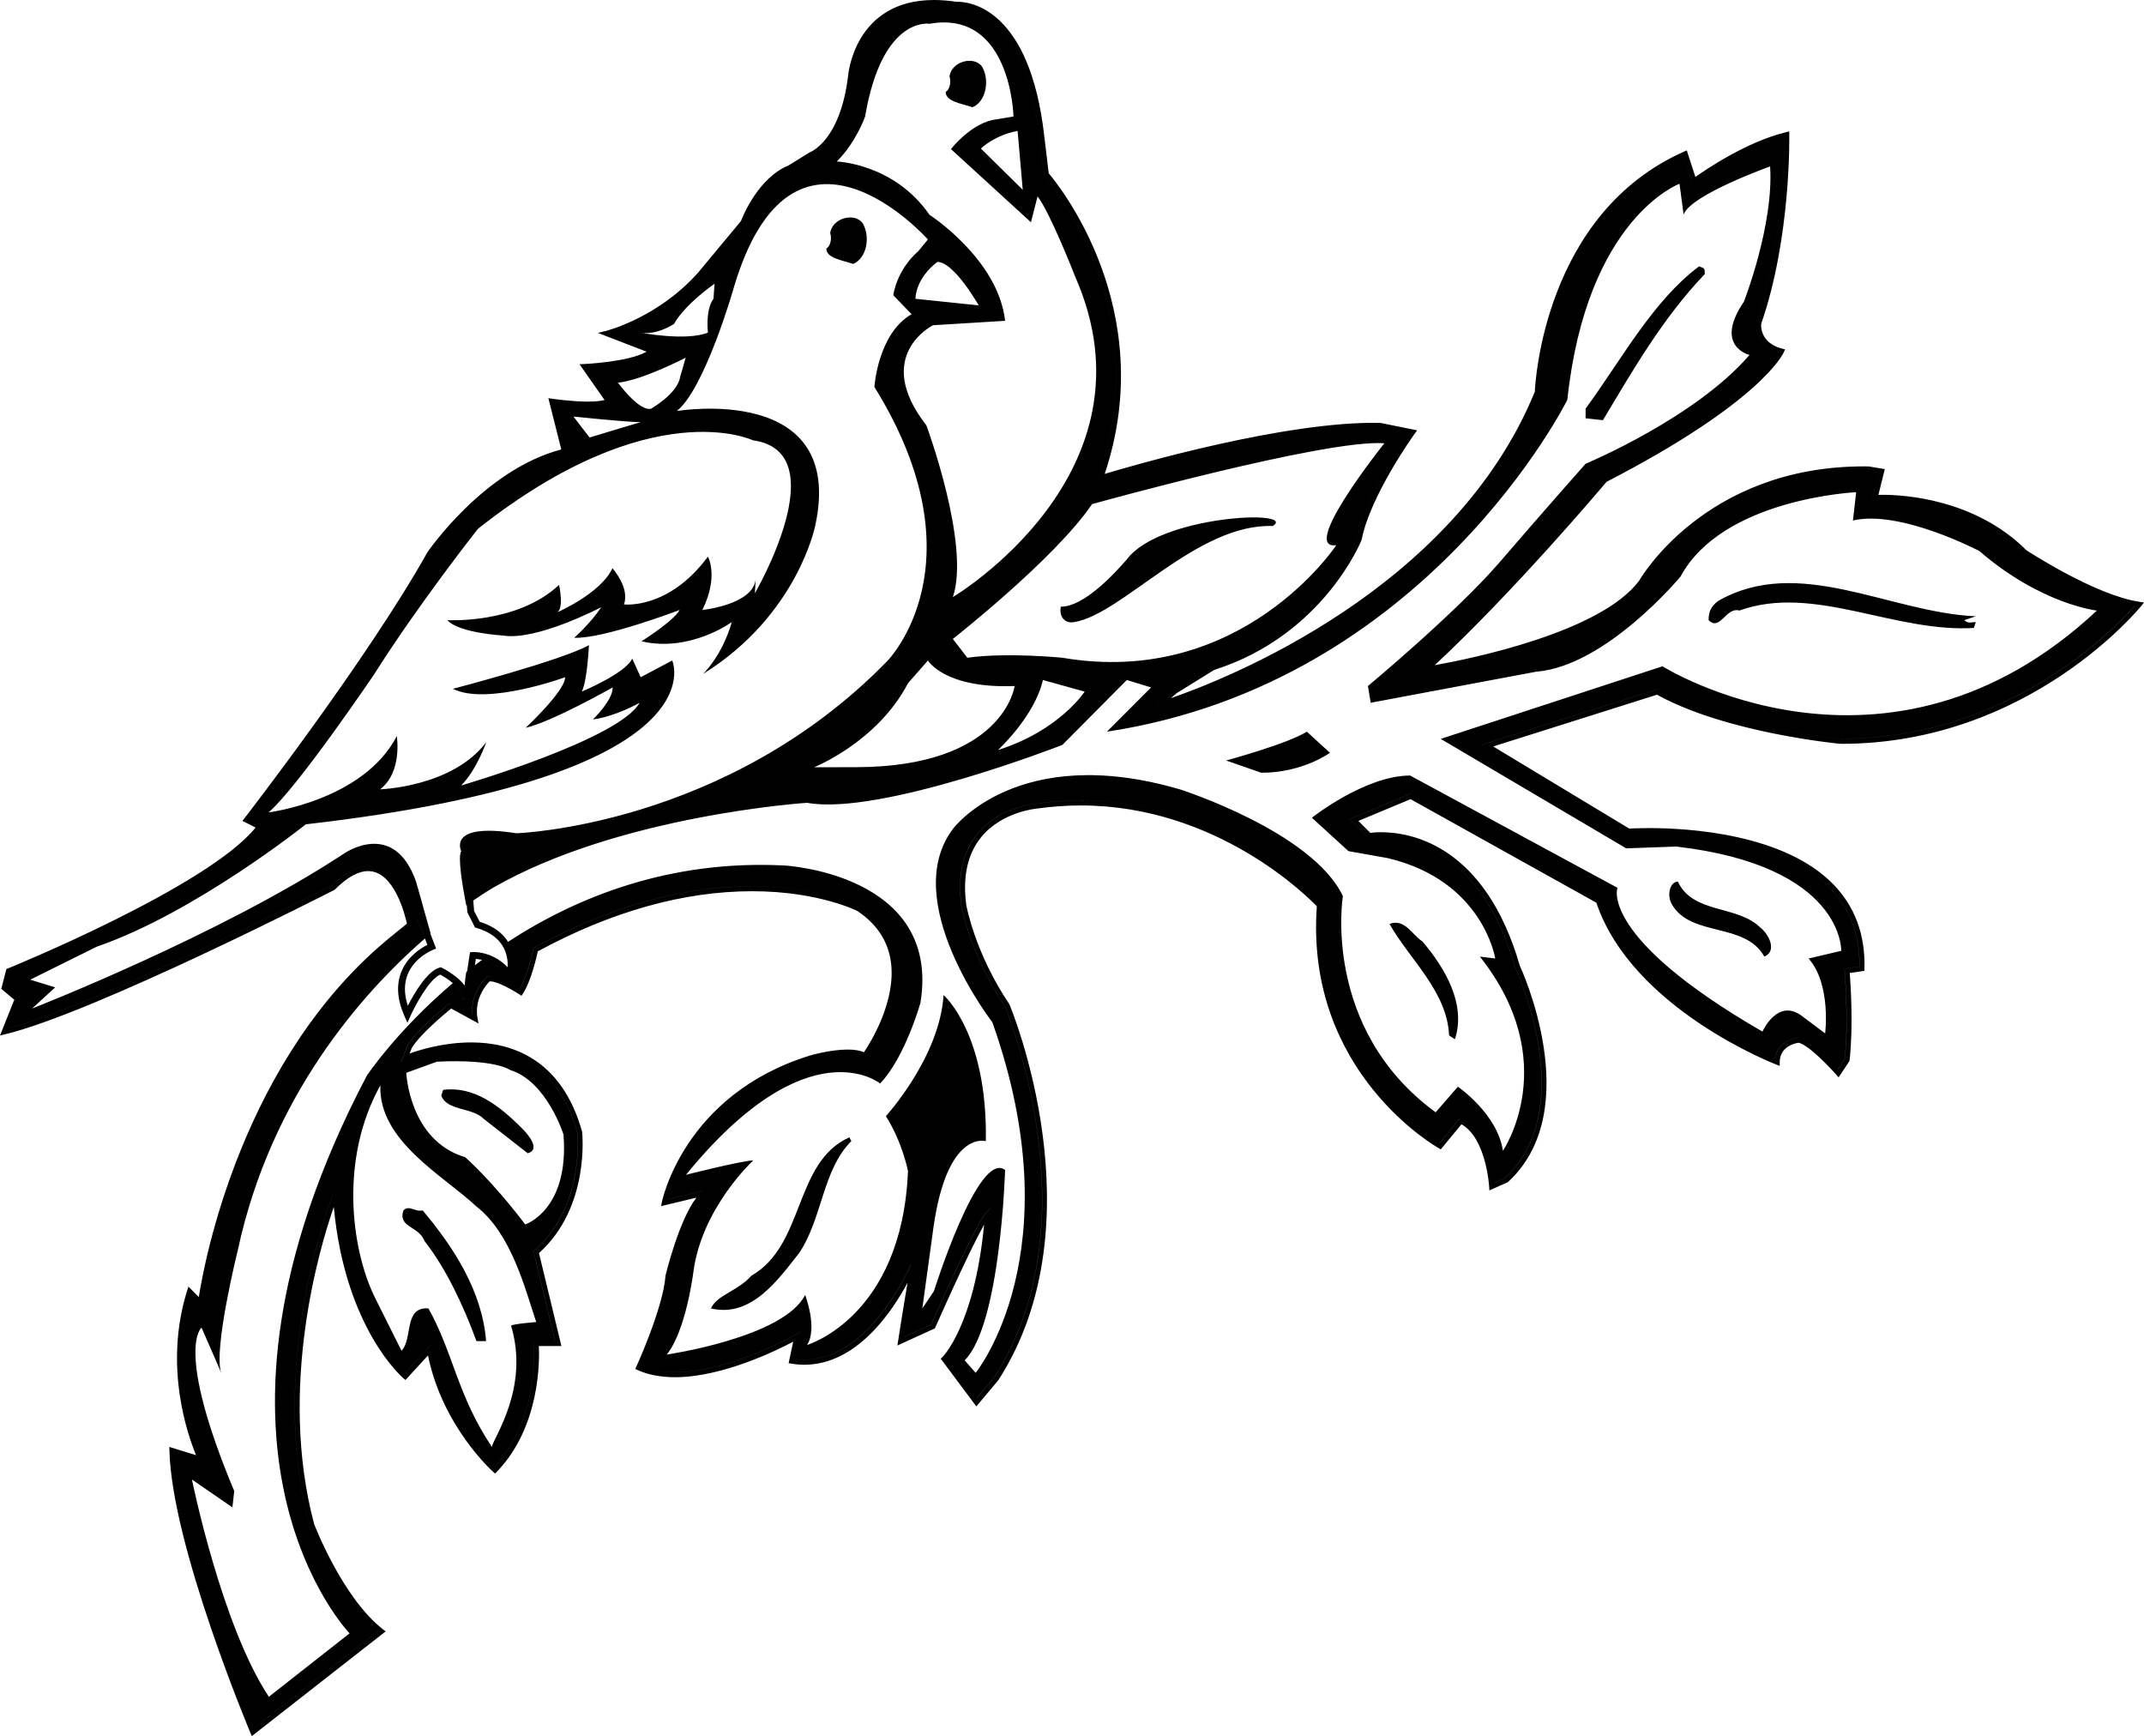 <?xml version="1.0" encoding="utf-8"?>
<!-- Generator: Adobe Illustrator 17.0.0, SVG Export Plug-In . SVG Version: 6.00 Build 0)  -->
<!DOCTYPE svg PUBLIC "-//W3C//DTD SVG 1.1//EN" "http://www.w3.org/Graphics/SVG/1.1/DTD/svg11.dtd">
<svg version="1.1" id="Layer_1" xmlns="http://www.w3.org/2000/svg" xmlns:xlink="http://www.w3.org/1999/xlink" x="0px" y="0px"
	 width="216.878px" height="175.594px" viewBox="0 0 216.878 175.594" enable-background="new 0 0 216.878 175.594"
	 xml:space="preserve">
<path d="M47,99.681c0.008,0.011,0.018,0.02,0.026,0.031l0.222-1.461c-0.028,0.023-0.057,0.045-0.086,0.068
	C47.085,98.768,47.033,99.246,47,99.681z M204.669,56.04c-5.105-5.099-12.16-5.493-14.201-5.493c-0.481,0-0.757,0.021-0.762,0.021
	l-0.345,0.025l0.685-2.744l-1.067-0.178c-0.121-0.001-0.273,0-0.426,0c-15.856,0-22.264,11.228-22.326,11.341
	c-4.646,6.219-21.15,8.798-21.851,8.904l-0.815,0.124l0.608-0.556c8.299-7.58,17.898-18.994,17.994-19.109l0.077-0.062
	c13.448-6.938,16.929-11.555,17.612-12.653c-2.465-0.806-2.183-3-2.179-3.023c2.723-7.841,2.833-16.917,2.826-18.708
	c-4.423,1.17-8.933,4.541-8.979,4.576l-0.28,0.211l-0.914-2.818c-13.943,6.377-14.566,23.617-14.571,23.792l-0.019,0.088
	c-9.396,23.005-38.063,31.628-38.351,31.713l-0.233-0.43l1.56-1.336l3.905-2.416c10.831-3.451,14.604-12.735,14.641-12.829
	c0.776-4.046,4.302-9.276,5.24-10.616l-2.908-0.592c-0.167-0.004-0.376-0.002-0.59-0.002c-10.473,0-27.398,5.229-27.568,5.282
	l-0.475,0.148l0.164-0.47c6.06-17.297-5.343-30.296-5.459-30.425l-0.053-0.059l-0.455-3.809C103.725,1.053,97.58,0.681,96.883,0.681
	c-0.065,0-0.104,0.002-0.108,0.003C95.934,0.561,95.18,0.5,94.475,0.5c-7.621,0-8.174,6.948-8.194,7.244
	c-0.844,6.94-4.045,8.079-4.181,8.124l-2.117,1.314c-3.02,1.24-4.561,5.343-4.576,5.384l-0.042,0.073l-4.396,5.29
	c-3.281,3.678-7.284,5.294-8.886,5.827l4.33,1.67l-0.317,0.272c-1.352,1.158-5.217,1.508-6.55,1.596l2.357,3.371l-0.252,0.132
	c-0.418,0.218-1.128,0.325-2.169,0.325c0,0,0,0-0.001,0c-1.261,0-2.688-0.163-3.347-0.249l1.248,4.95l-0.244,0.061
	c-7.774,1.9-13.427,10.163-13.483,10.246c-5.693,10.16-16.794,24.682-18.367,26.724l1.334,0.668l-0.179,0.239
	C21.964,89.753,2.917,97.629,1.068,98.384l-0.375,1.448l1.354,1.131l-1.222,3.055c9.122-2.391,31.697-13.903,32.727-14.431
	c1.323-1.315,2.565-1.981,3.69-1.981c3.325,0,4.399,5.629,4.443,5.869l0.026,0.146l-1.727,1.405
	c-16.375,13.224-19.422,36.485-19.451,36.719l-0.063,0.509l-1.18-1.181c-2.54,8.656,1.18,16.319,1.219,16.396l0.258,0.521
	l-3.118-0.96c0.368,8.944,7.024,25.341,8.028,27.767l12.521-9.794c-4.1-3.375-6.786-10.405-6.901-10.709
	c-4.376-16.45,2.324-33.307,2.392-33.475l0.481,0.077c0.79,11.721,5.799,17.03,6.804,17.983l2.627-2.865l0.088,0.498
	c1.168,6.575,5.443,10.95,6.366,11.829c4.584-4.928,3.943-12.355,3.937-12.431l-0.025-0.273h2.186l-2.189-9.077l0.114-0.1
	c5.124-4.478,4.322-11.847,4.313-11.921c-2.002-7.107-6.935-8.607-10.718-8.607c-3.539,0-6.554,1.278-6.584,1.291l-0.556,0.239
	l0.671-1.676c0.92-1.614,4.115-4.17,4.25-4.277l0.13-0.104l2.167,1.183c-0.163-2.222,1.407-3.679,1.479-3.743l0.107-0.058
	c0.811-0.2,2.63,0.843,3.263,1.234c0.786-1.364,1.331-3.991,1.337-4.019l0.023-0.114l0.103-0.056
	c7.564-4.109,14.976-6.193,22.028-6.193c6.842,0,10.729,1.984,10.891,2.069c2.01,1.34,3.207,3.085,3.584,5.202
	c0.851,4.787-2.733,9.77-2.887,9.979l-0.132,0.181l-0.194-0.111c-0.357-0.203-0.897-0.307-1.605-0.307
	c-1.657,0-3.639,0.574-3.658,0.58c-11.146,3.439-14.045,12.148-14.56,14.086l3.631-0.873l0.212,0.44
	c-1.914,1.489-3.546,8.144-3.562,8.21c-0.195,2.926-2.37,7.955-2.885,9.111c0.962,0.389,2.09,0.585,3.356,0.585
	c5.551,0,12.121-3.754,12.187-3.792l0.486-0.28l-0.583,2.742c0.333,0.046,0.668,0.068,0.996,0.068c0.001,0,0.001,0,0.002,0
	c6.699-0.001,10.73-9.546,10.77-9.643l0.478,0.142c-0.487,2.625-1.018,6.002-1.206,7.214l2.776-1.269
	c4.553-10.255,5.484-11.256,5.522-11.294l0.479-0.48l-0.054,0.677c-0.791,10.054-3.613,13.8-4.318,14.59l2.968,3.974l1.803-2.149
	c10.144-15.77,1.168-37.274,1.076-37.49c-3.533-5.229-4.406-10.139-4.414-10.188c-0.407-3.013,0.138-5.455,1.617-7.268
	c2.277-2.791,5.915-3.068,6.069-3.078c1.45-0.202,2.937-0.306,4.399-0.306c14.653,0,24.214,10.337,24.309,10.441l0.073,0.079
	l-0.009,0.107c-1.17,15.558,10.335,23.058,11.916,24.01l2.069-2.513l0.176,0.082c2.529,1.191,3.113,5.237,3.234,6.48l1.14-0.509
	c7.633-7.097,1.096-21.141,1.029-21.281c-3.449-11.908-10.641-13.19-13.573-13.19c-0.7,0-1.127,0.076-1.131,0.077l-0.129,0.023
	l-1.916-1.916l6.189-2.582l0.106,0.059l19.07,10.625l0.03,0.093c3.197,9.686,15.492,15.146,17.627,16.029
	c0.196-1.491,1.602-2.038,2.371-2.118l0.034-0.003l0.034,0.006c1.154,0.202,3.232,2.401,3.938,3.182l0.677-1.016
	c0.428-3.872-0.002-8.858-0.007-8.909l-0.021-0.234l1.526-0.227c0.045-3.186-0.965-5.864-3.003-7.962
	c-4.865-5.006-14.412-5.546-18.29-5.546c-1.256,0-2.04,0.055-2.048,0.055l-0.079,0.006l-0.067-0.041l-14.779-8.918l17.831-5.634
	l0.095,0.053c6.942,3.879,18.325,4.946,18.439,4.957l0.057-0.001c17.125-0.001,27.842-11.341,29.675-13.436
	C211.334,60.424,204.947,56.223,204.669,56.04z M140.037,44.833c0,0-8.673,10.836-4.862,10.306c0,0-9.555,14.482-27.709,11.387
	c0,0-5.628-0.564-9.616,0l-1.464-1.902c0,0,10.354-8.124,14.083-13.637C110.468,50.988,134.154,44.385,140.037,44.833z
	 M105.496,68.778l4.223,1.172c0,0-2.533,3.941-8.772,5.91C100.947,75.86,104.652,72.483,105.496,68.778z M86.5,77.596l-4.154,0.008
	c0,0,6.405-2.542,9.502-8.501l2.016-2.298c0,0,1.687,2.862,8.772,2.58C102.637,69.386,101.557,77.596,86.5,77.596z M103.457,19.197
	l-4.234-4.174c0,0,1.336-1.336,3.712-1.782L103.457,19.197z M87.51,11.784c1.734-10.224,6.518-9.38,6.518-9.38
	c8.256-1.452,8.492,9.38,8.492,9.38l-1.69,0.282c-2.533,0.282-4.635,3.015-4.635,3.015l8.092,7.398l0.669-2.613
	c1.279,1.637,3.8,8.101,3.8,8.101c8.772,19.888-12.368,32.424-12.368,32.424c1.797-5.292-2.676-17.365-2.676-17.365
	c-5.513-7.072,0.669-10.131,0.669-10.131l7.293-0.446c-0.707-6.255-7.646-10.72-7.646-10.72c-3.598-5.206-9.38-5.393-9.38-5.393
	C86.62,14.364,87.51,11.784,87.51,11.784z M92.598,30.22c0.124-2.287,2.228-3.728,2.228-3.728c1.69,0,4.174,4.395,4.174,4.395
	L92.598,30.22z M64.811,33.644c1.688,0.282,3.375-0.89,3.375-0.89c1.128-2.016,4.095-4.059,4.095-4.059l-0.108,1.526
	c-0.844,1.126-0.562,3.423-0.562,3.423C69.36,34.534,64.811,33.644,64.811,33.644z M69.36,36.177l-0.564,1.969
	c-0.282,1.69-2.933,3.188-2.933,3.188c-1.199,0.326-3.35-2.624-3.35-2.624C65.047,38.428,69.36,36.177,69.36,36.177z M64.811,42.697
	c0,0-3.821,1.136-5.172,1.553l-1.631-2.117C58.009,42.133,63.402,42.697,64.811,42.697z M44.195,107.381
	c5.957-0.282,7.411,0.844,7.411,0.844c3.703,1.126,5.393,6.521,5.393,6.521c0.608,7.646-3.869,9.098-3.869,9.098
	c-3.421-4.503-6.073-6.8-6.073-6.8c-5.677-1.69-5.959-8.536-5.959-8.536L44.195,107.381z M48.197,122.032
	c3.501,2.723,4.881,8.187,6.047,11.688c0,0-2.352,0.173-2.546,0.368c1.877,6.256-1.751,11.278-1.944,12.25
	c-3.472-5.161-3.918-9.559-6.418-14.001c-2.529-0.193-1.557,3.112-2.723,4.278l-2.723-5.445c-2.409-4.968-3.522-14.045,0.585-21.388
	C38.281,115.421,44.892,118.92,48.197,122.032z M168.169,67.391l-22.43,7.343l18.76,11.07l5.067-0.181
	c16.98,1.969,16.685,10.546,16.685,10.546l-3.303,0.779c2.31,2.607,1.675,7.573,1.675,7.573l-2.251-1.69
	c-2.533-2.016-4.09,1.506-4.09,1.506c-16.568-9.565-14.67-14.545-14.67-14.545L142.644,78.44c-4.549,0-9.942,4.267-9.942,4.267
	l3.703,3.379l3.987,0.709c9.66,2.298,10.859,10.152,10.859,10.152l-1.555-0.194c8.461,10.666,2.333,19.64,2.333,19.64
	c-0.555-3.747-4.555-6.479-4.555-6.479l-2.249,2.588c-11.585-8.48-9.384-21.868-9.384-21.868
	c-3.095-6.521-16.463-10.788-16.463-10.788c-16.462-4.831-22.981,3.987-22.981,3.987c-5.521,7.293,3.985,19.56,3.985,19.56
	c8.257,23.265-1.688,35.46-1.688,35.46l-1.111-1.266c3.644-3.646,4.086-19.25,4.086-19.25c-2.702-2.083-7.196,12.25-7.196,12.25
	l-1.174,1.749l1.128-8.21c1.406-9.898,5.296-8.705,5.296-8.705c0.185-10.958-4.278-14.779-4.278-14.779
	c-0.387,6.302-5.833,12.25-5.833,12.25c1.704,2.698,2.235,5.559,2.235,5.559c-0.608,14.775-10.207,17.582-10.207,17.582
	c1.096-1.698-0.196-5.056-0.196-5.056c-2.193,4.318-13.999,6.028-13.999,6.028c1.959-2.413,2.691-8.33,2.691-8.33
	c0.844-6.518,6.06-11.309,6.06-11.309c-1.206,0.04-6.807,1.456-6.807,1.456c12.393-15.185,19.638-9.235,19.638-9.235
	c2.531-2.624,4.084-8.166,4.084-8.166c2.11-13.045-13.742-13.881-13.742-13.881c-11.631-0.601-21.024,3.186-27.98,7.721
	c1.013,1.627,0.518,3.453,0.511,3.48l-0.197,0.683l-0.415-0.576c-0.823-1.144-1.823-1.586-2.529-1.757
	c-0.24,0.178-0.486,0.355-0.719,0.533l-0.526,3.466l-0.577-0.043c-0.001,0.057-0.001,0.097-0.001,0.097
	c-0.005-0.032-0.019-0.067-0.026-0.099l-0.084-0.006c0-0.573-0.475-1.14-1.023-1.603c-5.709,4.86-8.693,9.354-8.693,9.354
	c-19.842,37.758-1.748,56.411-1.748,56.411l-8.166,6.417c-4.804-7.249-7.779-21.973-7.779-21.973l4.093,2.815l0.185-1.647
	c-6.051-14.453-3.306-16.53-3.306-16.53l1.993,4.572c-0.844-2.295,1.689-12.477,1.689-12.477
	c3.345-15.478,12.463-25.826,18.907-31.456l-0.749-1.946l0.645-0.248l0.661,1.716c0.009-0.008,0.018-0.016,0.028-0.023l-1.457-5.192
	c-2.251-6.52-7.364-2.859-7.364-2.859C22.267,94.578,3.25,102.005,3.25,102.005l2.333-2.14l-2.527-0.777l6.735-3.339
	c9.942-3.423,21.146-12.376,21.146-12.376C73.2,78.539,68.001,66.806,68.001,66.806l-3.19,1.69l-0.859-1.883
	c-0.677,1.494-5.1,3.337-5.1,3.337c0.564-1.126,0.722-4.698,0.722-4.698c-2.737,1.54-13.759,4.417-13.759,4.417
	c3.421,1.734,11.349-1.172,11.349-1.172c0,1.408-3.987,5.113-3.987,5.113c2.58-0.564,8.797-4.08,8.797-4.08
	c0.023,1.315-1.995,3.236-1.995,3.236c2.251-0.282,4.717-1.679,4.717-1.679c-2.085,3.714-18.051,8.362-18.051,8.362
	c1.576-1.574,2.544-4.385,2.544-4.385c-3.421,4.549-10.744,4.772-10.744,4.772c2.293-1.746,1.692-5.382,1.692-5.382
	c-3.377,6.521-12.97,7.716-12.97,7.716c2.929-2.508,10.672-13.954,10.672-13.954c4.503-7.129,10.508-14.729,10.508-14.729
	c17.586-13.885,27.812-8.953,27.812-8.953c8.534,1.17,0.202,15.469,0.202,15.469l0.08-1.404c-0.282,2.58-5.395,3.097-5.395,3.097
	c1.69-3.425,0.564-5.395,0.564-5.395c-3.987,5.395-8.492,4.831-8.492,4.831c0.61-1.69-1.17-3.659-1.17-3.659
	c-1.172,2.578-5.677,4.503-5.677,4.503c0.846-0.282,0.282-2.815,0.282-2.815c-4.267,3.987-11.303,3.564-11.303,3.564
	c1.174,1.311,5.639,1.555,5.639,1.555c3.388,0.568,9.933-2.866,9.933-2.866c-1.126,1.687-2.737,3.093-2.737,3.093
	c2.935,0.135,10.664-2.811,10.664-2.811c-0.608,1.126-3.859,3.167-3.859,3.167c4.911,1.153,9.138-1.944,9.138-1.944
	c-1.004,3.476-2.916,5.25-2.916,5.25c9.571-5.934,11.356-15.011,11.356-15.011c3.139-14.493-14.001-11.585-14.001-11.585
	c2.815-2.253,5.677-12.198,5.677-12.198c5.955-20.685,19.718-5.153,19.718-5.153l-0.958,1.168c-2.251,1.969-2.542,4.471-2.542,4.471
	l1.849,1.919c-3.423,1.971-3.758,7.358-3.758,7.358c11.07,17.872,1.307,27.717,1.307,27.717
	C73.451,83.612,52.237,84.279,52.237,84.279c-7.07-1.113-5.58,1.807-5.58,1.807c-0.377,0.566,0.132,3.577,0.508,5.501
	c0.017-0.012,0.036-0.026,0.053-0.038l-0.168-2.176l0.689-0.053l0.136,1.765c1.245-0.863,1.996-1.292,1.996-1.292
	c12.801-7.364,31.77-8.595,31.77-8.595c7.381,1.351,25.823-5.854,25.823-5.854l6.521-6.565l2.46,0.751l-4.471,4.473
	c32.359-4.898,46.57-33.558,46.57-33.558c1.969-18.434,11.349-21.857,11.349-21.857l0.412,3.108
	c0.743-2.007,8.751-4.862,8.751-4.862c0.393,5.891-2.645,13.67-2.645,13.67c-3.095,4.549,0.564,5.393,0.564,5.393
	c-5.471,6.38-16.584,11.011-16.584,11.011s-4.356,4.909-8.694,9.957c-4.341,5.05-13.323,12.524-13.323,12.524l0.282,1.689
	l16.744-3.141c7.082-0.564,14.594-9.618,14.594-9.618c4.267-7.928,17.769-8.536,17.769-8.536l-0.326,2.862
	c4.785-1.128,12.801,3.095,12.801,3.095c6.239,5.395,11.874,6.016,11.874,6.016C190.826,81.651,168.169,67.391,168.169,67.391z
	 M216.447,60.872c-4.512-0.651-11.434-5.204-11.464-5.218c-5.202-5.202-12.426-5.607-14.516-5.607c-0.182,0-0.334,0.003-0.457,0.007
	l0.65-2.609l-1.639-0.271c-0.158-0.002-0.313-0.003-0.47-0.003c-16.147,0-22.699,11.482-22.745,11.57
	c-3.927,5.253-17.222,7.925-20.681,8.54c7.929-7.363,16.778-17.824,17.387-18.546c15.598-8.054,17.852-12.924,17.94-13.128
	l0.116-0.269l-0.284-0.073c-2.354-0.603-2.128-2.479-2.129-2.512c3.039-8.737,2.842-19.047,2.84-19.151l-0.007-0.31l-0.302,0.073
	c-3.977,0.959-8.089,3.754-9.186,4.535l-0.872-2.687l-0.254,0.112c-14.106,6.247-15.074,23.276-15.119,24.302
	c-8.229,20.08-31.326,29.097-36.827,30.993l0.577-0.495l3.818-2.367c11.008-3.5,14.86-13.001,14.91-13.141
	c0.871-4.514,5.347-10.715,5.392-10.777l0.229-0.313l-3.711-0.752c-9.525-0.224-25.009,4.291-27.893,5.156
	c5.594-16.741-4.818-29.412-5.664-30.4l-0.438-3.652C104.203,0.841,98.091,0.18,96.881,0.18c-0.059,0-0.101,0.002-0.112,0.003
	C95.973,0.062,95.2,0,94.477,0c-8.083,0-8.688,7.633-8.691,7.697c-0.8,6.577-3.813,7.686-3.894,7.72l-2.133,1.32
	c-3.056,1.251-4.624,5.143-4.804,5.615l-4.363,5.25c-4.07,4.563-9.284,5.868-9.336,5.88l-0.777,0.188l4.927,1.9
	c-1.817,1.045-6.281,1.246-6.33,1.248l-0.455,0.02l2.53,3.618c-0.307,0.088-0.817,0.164-1.666,0.164c0,0,0,0-0.001,0
	c-1.659,0-3.623-0.291-3.643-0.293l-0.371-0.056l1.308,5.187C48.942,47.515,43.3,55.765,43.233,55.866
	c-6.1,10.881-18.401,26.763-18.524,26.922l-0.187,0.24l1.338,0.67c-4.873,6.033-24.893,14.187-25.097,14.27l-0.117,0.047
	l-0.517,1.999l1.318,1.1L0,104.734l0.469-0.112c9.002-2.149,33.103-14.483,33.345-14.607l0.063-0.046
	c1.237-1.236,2.369-1.863,3.365-1.863c2.641,0,3.735,4.452,3.922,5.315l-1.494,1.216c-15.192,12.269-19.016,33.069-19.559,36.548
	l-1.052-1.053l-0.124,0.394c-2.426,7.71,0.098,14.739,0.9,16.654l-2.704-0.832l0.008,0.347c0.222,9.621,8.125,28.411,8.204,28.6
	l0.127,0.301l13.539-10.591l-0.253-0.196c-4.128-3.202-6.961-10.615-6.981-10.666c-3.698-13.906,0.62-28.138,1.99-32.072
	c1.157,12.369,7.009,17.306,7.069,17.355l0.183,0.15l2.277-2.482c1.473,7.231,6.559,11.743,6.611,11.789l0.179,0.156l0.165-0.171
	c4.404-4.55,4.331-11.296,4.261-12.729h2.279l-2.268-9.4c5.199-4.663,4.376-12.181,4.359-12.294
	c-2.094-7.447-7.25-9.011-11.206-9.011c-2.781,0-5.197,0.745-6.239,1.122l0.219-0.551c0.76-1.328,3.373-3.5,3.985-3.999l2.766,1.51
	l-0.097-0.518c-0.374-2.004,0.939-3.458,1.211-3.734c0.023-0.003,0.049-0.004,0.077-0.004c0.761,0,2.387,0.952,2.949,1.319
	l0.207,0.136l0.138-0.206c0.818-1.229,1.391-3.718,1.515-4.289c7.455-4.033,14.752-6.078,21.688-6.078
	c6.709,0,10.621,1.992,10.637,1.999c1.867,1.247,2.993,2.881,3.345,4.858c0.729,4.095-2.059,8.509-2.679,9.427
	c-0.417-0.18-0.969-0.271-1.646-0.271c-1.729,0-3.715,0.575-3.803,0.601c-12.801,3.951-14.979,14.748-14.999,14.857l-0.071,0.379
	l3.572-0.858c-1.75,2.251-3.062,7.6-3.128,7.89c-0.218,3.201-2.926,9.152-2.953,9.213l-0.104,0.229l0.229,0.104
	c1.075,0.482,2.352,0.727,3.792,0.727c4.8,0,10.314-2.725,11.954-3.595l-0.463,2.173l0.256,0.044
	c0.447,0.077,0.897,0.116,1.34,0.116c0,0,0,0,0.001,0c5.321-0.001,8.923-5.463,10.435-8.299c-0.497,2.868-0.952,5.857-0.958,5.895
	l-0.069,0.457l3.791-1.731l0.038-0.087c2.856-6.439,4.278-9.222,4.94-10.399c-0.991,10.226-4.193,13.368-4.228,13.4l-0.161,0.153
	l3.604,4.826l2.228-2.657c10.305-16.017,1.228-37.765,1.111-38.024c-3.492-5.178-4.35-9.986-4.356-10.025
	c-0.386-2.859,0.121-5.172,1.508-6.872c2.137-2.623,5.683-2.897,5.735-2.901c1.445-0.201,2.908-0.303,4.349-0.303
	c13.759,0,22.963,9.255,23.866,10.2c-1.207,16.867,12.225,24.406,12.36,24.48l0.182,0.099l2.085-2.531
	c2.509,1.39,2.803,6.274,2.805,6.325l0.021,0.362l1.831-0.816l0.068-0.045c7.946-7.335,1.24-21.747,1.186-21.854
	c-3.529-12.196-10.994-13.514-14.039-13.514c-0.523,0-0.901,0.04-1.088,0.065l-1.207-1.207l5.277-2.201l18.795,10.471
	c3.612,10.728,18.063,16.32,18.208,16.375l0.339,0.129v-0.362c0-1.644,1.641-1.939,1.911-1.978c0.991,0.216,3.096,2.416,3.831,3.256
	l0.216,0.245l1.07-1.607l0.04-0.11c0.39-3.448,0.1-7.786,0.02-8.834l1.479-0.219l0.006-0.21c0.098-3.418-0.959-6.29-3.14-8.533
	c-4.998-5.144-14.707-5.698-18.648-5.698c-1.059,0-1.772,0.037-2.003,0.051L151.045,75.5l16.571-5.235
	c7.044,3.889,18.43,4.956,18.565,4.968h0.08c19.021-0.001,30.235-13.814,30.346-13.954l0.271-0.341L216.447,60.872z M186.261,74.728
	l-0.057,0.001c-0.114-0.011-11.497-1.078-18.439-4.957l-0.095-0.053l-17.831,5.634l14.779,8.918l0.067,0.041l0.079-0.006
	c0.008,0,0.792-0.055,2.048-0.055c3.878,0,13.425,0.54,18.29,5.546c2.038,2.098,3.048,4.776,3.003,7.962l-1.526,0.227l0.021,0.234
	c0.005,0.051,0.435,5.037,0.007,8.909l-0.677,1.016c-0.706-0.78-2.784-2.979-3.938-3.182l-0.034-0.006l-0.034,0.003
	c-0.77,0.08-2.175,0.627-2.371,2.118c-2.135-0.883-14.43-6.344-17.627-16.029l-0.03-0.093l-19.07-10.625l-0.106-0.059l-6.189,2.582
	l1.916,1.916l0.129-0.023c0.004-0.001,0.431-0.077,1.131-0.077c2.933,0,10.124,1.282,13.573,13.19
	c0.066,0.141,6.604,14.185-1.029,21.281l-1.14,0.509c-0.121-1.243-0.705-5.289-3.234-6.48l-0.176-0.082l-2.069,2.513
	c-1.581-0.952-13.086-8.452-11.916-24.01l0.009-0.107l-0.073-0.079c-0.095-0.104-9.655-10.441-24.309-10.441
	c-1.463,0-2.949,0.104-4.399,0.306c-0.154,0.01-3.792,0.287-6.069,3.078c-1.479,1.813-2.024,4.255-1.617,7.268
	c0.008,0.049,0.881,4.958,4.414,10.188c0.092,0.216,9.067,21.721-1.076,37.49l-1.803,2.149l-2.968-3.974
	c0.705-0.79,3.527-4.536,4.318-14.59l0.054-0.677l-0.479,0.48c-0.038,0.038-0.97,1.039-5.522,11.294l-2.776,1.269
	c0.188-1.212,0.719-4.589,1.206-7.214l-0.478-0.142c-0.039,0.097-4.07,9.642-10.77,9.643c-0.001,0-0.001,0-0.002,0
	c-0.328,0-0.663-0.022-0.996-0.068l0.583-2.742l-0.486,0.28c-0.065,0.038-6.636,3.792-12.187,3.792
	c-1.267,0-2.395-0.196-3.356-0.585c0.515-1.156,2.689-6.186,2.885-9.111c0.016-0.066,1.647-6.721,3.562-8.21l-0.212-0.44
	l-3.631,0.873c0.515-1.938,3.413-10.646,14.56-14.086c0.02-0.006,2.001-0.58,3.658-0.58c0.708,0,1.248,0.104,1.605,0.307
	l0.194,0.111l0.132-0.181c0.153-0.21,3.737-5.192,2.887-9.979c-0.377-2.117-1.574-3.862-3.584-5.202
	c-0.162-0.085-4.049-2.069-10.891-2.069c-7.053,0-14.464,2.084-22.028,6.193l-0.103,0.056l-0.023,0.114
	c-0.006,0.027-0.551,2.654-1.337,4.019c-0.633-0.392-2.453-1.435-3.263-1.234l-0.107,0.058c-0.072,0.064-1.642,1.521-1.479,3.743
	l-2.167-1.183l-0.13,0.104c-0.136,0.107-3.33,2.663-4.25,4.277l-0.671,1.676l0.556-0.239c0.03-0.013,3.046-1.291,6.584-1.291
	c3.783,0,8.716,1.5,10.718,8.607c0.009,0.074,0.811,7.443-4.313,11.921l-0.114,0.1l2.189,9.077H53.97l0.025,0.273
	c0.007,0.075,0.647,7.503-3.937,12.431c-0.923-0.879-5.198-5.254-6.366-11.829l-0.088-0.498l-2.627,2.865
	c-1.005-0.953-6.015-6.263-6.804-17.983l-0.481-0.077c-0.068,0.168-6.768,17.024-2.392,33.475c0.115,0.304,2.801,7.334,6.901,10.709
	L25.68,174.8c-1.003-2.426-7.66-18.822-8.028-27.767l3.118,0.96l-0.258-0.521c-0.039-0.077-3.758-7.74-1.219-16.396l1.18,1.181
	l0.063-0.509c0.029-0.233,3.075-23.495,19.451-36.719l1.727-1.405l-0.026-0.146c-0.044-0.24-1.119-5.869-4.443-5.869
	c-1.125,0-2.367,0.666-3.69,1.981c-1.03,0.527-23.604,12.04-32.727,14.431l1.222-3.055l-1.354-1.131l0.375-1.448
	c1.849-0.755,20.896-8.631,25.376-14.622l0.179-0.239l-1.334-0.668c1.572-2.042,12.674-16.564,18.369-26.726
	c0.056-0.083,5.709-8.346,13.483-10.246l0.244-0.061l-1.248-4.95c0.659,0.085,2.086,0.249,3.347,0.249c0.001,0,0.001,0,0.001,0
	c1.041,0,1.751-0.106,2.169-0.325l0.252-0.132l-2.357-3.371c1.333-0.088,5.198-0.438,6.55-1.596l0.317-0.272l-4.33-1.67
	c1.602-0.533,5.604-2.149,8.886-5.827l4.396-5.29l0.042-0.073c0.016-0.042,1.557-4.144,4.576-5.384l2.117-1.314
	c0.136-0.045,3.337-1.183,4.181-8.124c0.016-0.298,0.569-7.246,8.19-7.246c0.705,0,1.459,0.061,2.3,0.184
	c0.005,0,0.043-0.003,0.108-0.003c0.696,0,6.842,0.372,8.271,13.256l0.455,3.809l0.053,0.059
	c0.116,0.129,11.519,13.128,5.459,30.425l-0.164,0.47l0.475-0.148c0.17-0.053,17.096-5.282,27.568-5.282
	c0.214,0,0.423-0.002,0.59,0.002l2.908,0.592c-0.938,1.34-4.464,6.57-5.24,10.616c-0.037,0.094-3.81,9.378-14.641,12.829
	l-3.905,2.416l-1.56,1.336l0.233,0.43c0.288-0.085,28.954-8.708,38.351-31.713l0.019-0.088c0.005-0.175,0.628-17.415,14.571-23.792
	l0.914,2.818l0.28-0.211c0.046-0.035,4.556-3.406,8.979-4.576c0.007,1.79-0.104,10.867-2.826,18.708
	c-0.004,0.023-0.286,2.217,2.179,3.023c-0.684,1.099-4.164,5.716-17.612,12.653l-0.077,0.062
	c-0.096,0.115-9.695,11.529-17.994,19.109l-0.608,0.556l0.815-0.124c0.7-0.106,17.205-2.686,21.851-8.904
	c0.063-0.113,6.47-11.341,22.326-11.341c0.152,0,0.305-0.001,0.426,0l1.067,0.178l-0.685,2.744l0.345-0.025
	c0.005,0,0.28-0.021,0.762-0.021c2.041,0,9.096,0.395,14.201,5.493c0.278,0.184,6.665,4.384,11.267,5.253
	C214.103,63.387,203.386,74.727,186.261,74.728z M172.446,27.722c0-0.585,0-0.585-0.583-0.778
	c-4.667,3.499-7.777,9.334-11.471,14.39v0.972l1.751,0.193C165.059,37.639,168.169,32.194,172.446,27.722z M108.669,62.918
	c4.86-0.778,12.402-9.996,20.09-9.715c2.533-1.69-11.467-1.094-14.773,3.379c-1.361,1.555-4.345,4.78-6.678,4.78
	C107.114,62.335,107.697,63.111,108.669,62.918z M173.807,60.778c-0.779,0.585-0.972,1.168-0.972,1.946
	c1.166,1.166,1.751-1.362,3.11-0.972c7.583-2.723,15.751,2.333,23.919,1.748h-0.196l0.196-0.583c-0.391,0-0.779,0.193-1.168-0.193
	l1.168-0.389C191.112,61.946,181.976,56.111,173.807,60.778z M178.474,96.754c1.361-0.585,0.389-2.333-0.389-2.918
	c-2.333-2.333-6.807-1.361-8.36-4.667c-0.779,0-1.168,1.361-0.585,2.333C171.085,94.807,176.53,93.253,178.474,96.754z
	 M147.17,105.115c1.166-3.501-0.972-7.196-3.308-9.919c-0.972-0.583-1.749-2.334-3.303-1.749c1.944,3.499,5.832,6.805,6.026,11.278
	L147.17,105.115z M48.913,113.149l4.473,3.499c1.359-0.389,0-1.944-0.585-2.527c-2.331-2.334-4.86-4.278-7.97-3.891l-0.196,0.585
	C45.218,112.37,47.747,111.981,48.913,113.149z M76.003,129.033c-1.361,1.555-3.499,1.944-4.084,3.305
	c4.084,0.972,6.805-2.916,8.945-5.639c2.333-3.501,2.333-8.362,5.25-11.278l-0.194-0.389
	C80.281,117.559,81.446,125.921,76.003,129.033z M42.948,125.531c2.14,2.723,3.888,6.417,5.25,10.112h0.972
	c-0.387-5.056-3.306-9.527-6.417-13.222c-0.776,0.194-1.359-0.585-1.944,0C40.225,124.17,42.365,123.977,42.948,125.531z
	 M124.029,76.919l3.56,1.239c4.221,0,6.941-2.018,6.941-2.018l-2.334-2.138C130.24,75.24,124.029,76.919,124.029,76.919z
	 M48.527,93.23l-0.569-1.085l-0.082-1.062l-0.136-1.765l-0.689,0.053l0.168,2.176l0.038,0.497l0.017,0.224l0.048,0.095l0.488,0.969
	l0.24,0.477l0.142,0.041c1.385,0.403,2.177,1.073,2.624,1.783c0.497,0.788,0.567,1.625,0.532,2.201
	c-0.632-0.666-1.305-1.039-1.896-1.255c-0.886-0.324-1.582-0.287-1.635-0.284l-0.274,0.021l-0.171,1.125l-0.123,0.809l-0.222,1.461
	c-0.008-0.011-0.018-0.02-0.026-0.031c-0.191-0.254-0.418-0.489-0.656-0.698c-0.168-0.148-0.338-0.278-0.505-0.399
	c-0.571-0.415-1.08-0.671-1.128-0.695l-0.12-0.059l-0.127,0.037c-0.61,0.174-1.223,0.784-1.768,1.503
	c-0.602,0.793-1.119,1.72-1.444,2.359c-0.39-1.196-0.389-2.277,0.004-3.221c0.716-1.72,2.519-2.43,2.537-2.438l0.323-0.124
	l-0.453-1.176l-0.126-0.327l-0.661-1.716l-0.645,0.248l0.749,1.946l0.249,0.646c-0.616,0.307-1.963,1.124-2.609,2.667
	c-0.55,1.315-0.457,2.83,0.278,4.501l0.312,0.71l0.319-0.706c0.462-1.022,1.87-3.686,3.003-4.165
	c0.333,0.176,0.826,0.484,1.272,0.861c0.548,0.463,1.023,1.03,1.023,1.603l0.084,0.006l0.026,0.002l0.577,0.043l0.526-3.466
	l0.096-0.633c0.155,0.011,0.371,0.039,0.623,0.1c0.707,0.171,1.707,0.613,2.529,1.757l0.415,0.576l0.197-0.683
	c0.008-0.027,0.503-1.853-0.511-3.48C50.889,94.453,50.021,93.695,48.527,93.23z M98.382,10.848
	c1.361-0.583,1.751-2.723,0.972-4.084c-0.776-1.166-3.112-0.583-3.305,0.972c0.193,0.585,0,1.361-0.387,1.557
	C95.661,10.265,97.214,10.458,98.382,10.848z M86.311,26.694c1.361-0.585,1.751-2.723,0.972-4.084
	c-0.778-1.168-3.11-0.583-3.303,0.972c0.194,0.583,0,1.361-0.391,1.555C83.588,26.109,85.145,26.304,86.311,26.694z"/>
</svg>
